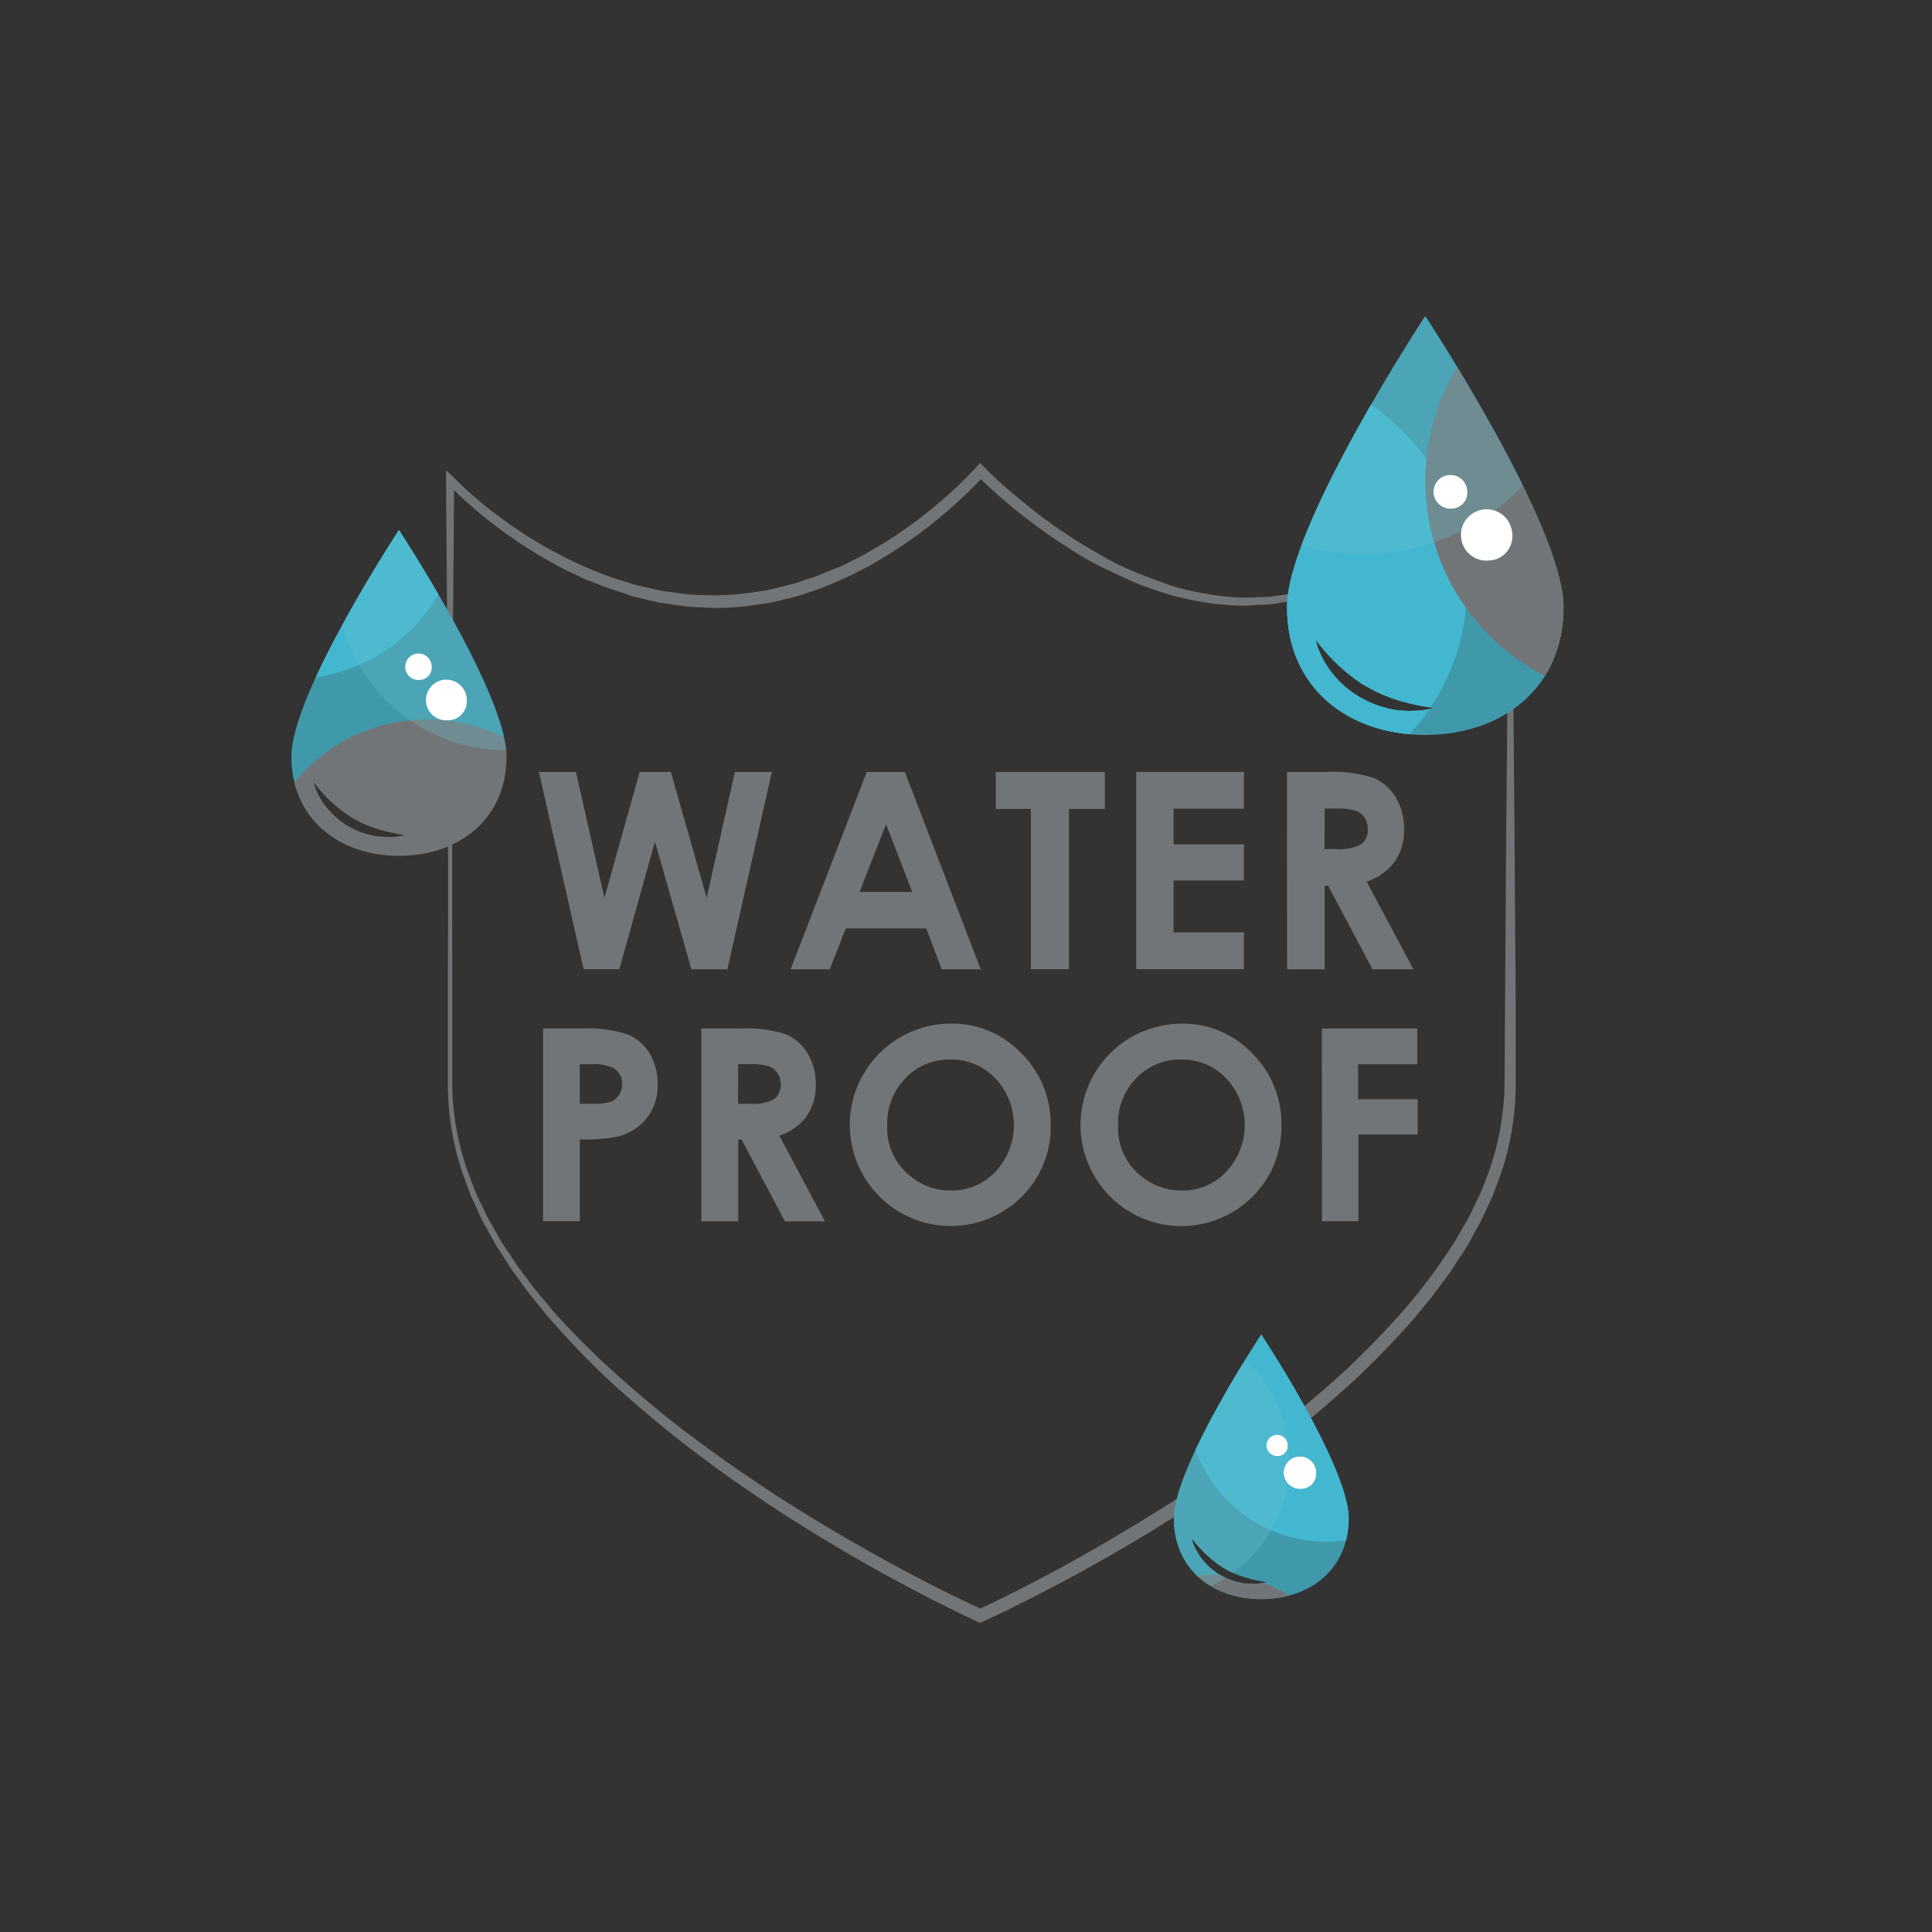 <svg id="Layer_1" data-name="Layer 1" xmlns="http://www.w3.org/2000/svg" xmlns:xlink="http://www.w3.org/1999/xlink" viewBox="0 0 283.46 283.46"><rect x="0" y="0" width="283.46" height="283.46" fill="#333333" stroke="none"/><defs><style>.cls-1{fill:none;}.cls-2{fill:#727577;}.cls-3{fill:#fff;}.cls-4{clip-path:url(#clip-path);}.cls-5{fill:#4099ab;}.cls-6{fill:#43b7d0;}.cls-7{fill:#66c3ce;opacity:0.3;}.cls-8{clip-path:url(#clip-path-2);}.cls-9{clip-path:url(#clip-path-3);}</style><clipPath id="clip-path"><path class="cls-1" d="M58.53,77.77s-15.78,24-15.78,33.22,7.07,14.58,15.78,14.58S74.32,120.26,74.32,111,58.53,77.77,58.53,77.77Zm.64,44.81-.52.1c-.23,0-.5.08-.82.11s-.68,0-1.08,0a11.7,11.7,0,0,1-1.28-.09c-.23,0-.46-.06-.7-.11s-.48-.09-.72-.16-.49-.13-.74-.22-.5-.17-.74-.27-.49-.2-.73-.33-.48-.25-.71-.38-.46-.29-.68-.43-.44-.31-.64-.48-.41-.33-.6-.51-.38-.35-.55-.53A11.5,11.5,0,0,1,47,117.17a9.76,9.76,0,0,1-.81-1.73c-.08-.22-.12-.39-.15-.51s0-.18,0-.18l.11.15.32.41c.28.35.69.84,1.21,1.39.26.27.54.57.85.86s.64.6,1,.89.73.58,1.12.86.8.55,1.22.79c.21.12.42.25.64.35l.32.17.33.15c.43.2.87.39,1.3.55.21.09.43.15.64.22s.42.13.62.19l.6.17.57.15c.37.07.71.16,1,.21s.57.12.8.15l.52.09.19,0Zm2.48-22.82a1.95,1.95,0,1,1,1.7-1.93A1.83,1.83,0,0,1,61.65,99.76Zm4.26,5.92a3,3,0,1,1,2.58-2.93A2.77,2.77,0,0,1,65.91,105.68Z"/></clipPath><clipPath id="clip-path-2"><path class="cls-1" d="M209.11,46.37s-20.29,30.79-20.29,42.71,9.08,18.75,20.29,18.75S229.4,101,229.4,89.08,209.11,46.37,209.11,46.37Zm.82,57.6-.67.14c-.29.06-.65.1-1.06.14s-.88,0-1.39.06a14.58,14.58,0,0,1-1.65-.11c-.29,0-.59-.07-.9-.14s-.62-.12-.93-.21-.63-.16-.95-.28-.64-.21-.95-.35-.63-.26-.94-.42-.62-.32-.92-.49-.59-.37-.88-.55-.56-.4-.83-.61-.53-.42-.77-.65-.48-.45-.71-.68A14.77,14.77,0,0,1,194.28,97a12.47,12.47,0,0,1-1-2.23c-.1-.28-.16-.51-.2-.66s-.05-.24-.05-.24l.14.19.42.53c.36.45.89,1.08,1.55,1.79.33.35.69.73,1.09,1.1s.83.77,1.28,1.15.94.75,1.44,1.11,1,.7,1.57,1c.27.16.54.32.82.45l.41.22.42.2c.56.26,1.12.5,1.67.7.27.12.56.19.82.29s.54.17.8.25.52.16.77.21l.73.19c.47.09.91.21,1.3.27s.74.16,1,.19l.67.11.24,0Zm3.18-29.33a2.5,2.5,0,1,1,2.19-2.48A2.35,2.35,0,0,1,213.12,74.64Zm5.47,7.61a3.79,3.79,0,1,1,3.32-3.76A3.56,3.56,0,0,1,218.59,82.25Z"/></clipPath><clipPath id="clip-path-3"><path class="cls-1" d="M185.05,195.76s-12.83,19.47-12.83,27,5.75,11.86,12.83,11.86,12.83-4.32,12.83-11.86S185.05,195.76,185.05,195.76Zm.52,36.43-.42.09c-.18,0-.41.06-.67.09s-.55,0-.88,0a9.24,9.24,0,0,1-1-.07c-.19,0-.37,0-.57-.09s-.39-.07-.59-.13-.4-.1-.6-.18-.4-.13-.6-.22-.4-.17-.59-.27-.39-.2-.58-.31-.37-.24-.56-.35l-.52-.39c-.17-.13-.34-.27-.49-.41s-.31-.29-.45-.43a9.31,9.31,0,0,1-1.35-1.76,7.87,7.87,0,0,1-.66-1.41c-.06-.18-.1-.32-.13-.42s0-.15,0-.15l.09.12.26.34c.23.29.56.68,1,1.13.21.22.44.46.69.7s.52.48.81.73.6.47.91.7.65.44,1,.64c.17.1.34.2.52.29l.26.14.27.13c.35.17.71.32,1.06.44.17.07.35.12.52.18s.34.11.51.16l.49.14.46.12c.3.06.58.13.82.17s.47.1.65.12l.42.07.15,0Zm2-18.55a1.58,1.58,0,1,1,1.39-1.57A1.49,1.49,0,0,1,187.59,213.65Zm3.46,4.81a2.4,2.4,0,1,1,2.1-2.38A2.25,2.25,0,0,1,191.05,218.46Z"/></clipPath></defs><title>Waterproof</title><path class="cls-2" d="M221.48,70.67a76,76,0,0,1-8.36,6.84c-1.51,1.06-3,2.09-4.62,3-.78.49-1.57,1-2.39,1.39s-1.6.92-2.44,1.31l-2.49,1.21c-.85.37-1.71.71-2.56,1.07s-1.73.66-2.61,1-1.75.63-2.65.82l-2.7.67c-.91.19-1.83.3-2.75.46l-1.38.21-1.39.08c-.94,0-1.83.15-2.82.13a38.12,38.12,0,0,1-5.53-.48,45.6,45.6,0,0,1-5.47-1.2c-1.76-.61-3.55-1.13-5.24-1.9s-3.38-1.54-5-2.36-3.24-1.81-4.79-2.84q-1.18-.73-2.31-1.54c-.76-.53-1.53-1.05-2.26-1.62q-2.23-1.66-4.34-3.47c-1.42-1.2-2.77-2.44-4.11-3.79l1.21,0a52.87,52.87,0,0,1-4,4c-1.37,1.27-2.8,2.46-4.27,3.61s-3,2.24-4.55,3.25l-1.17.77-1.21.71c-.81.46-1.59,1-2.44,1.38l-2.5,1.28-2.58,1.11a25.06,25.06,0,0,1-2.64,1c-.9.28-1.76.65-2.68.84l-2.74.67c-.91.23-1.85.31-2.78.46a43.56,43.56,0,0,1-5.62.46c-1,0-1.87-.07-2.81-.11a21.6,21.6,0,0,1-2.78-.24l-2.81-.41c-.92-.18-1.83-.42-2.74-.62l-1.37-.32L91.46,87c-.89-.3-1.79-.54-2.66-.88l-2.6-1c-.87-.34-1.69-.79-2.54-1.18l-1.26-.61-1.22-.68c-.81-.46-1.65-.88-2.43-1.39s-1.59-1-2.36-1.49l-2.3-1.59c-1.5-1.1-3-2.24-4.38-3.45a52.57,52.57,0,0,1-4.08-3.84l1-.41-.2,25.47-.08,25.47c0,8.49,0,17,0,25.47l0,12.71a40.34,40.34,0,0,0,2.29,12.35l1.12,2.95,1.36,2.85c.42,1,1,1.85,1.5,2.77s1,1.84,1.63,2.7l1.75,2.63,1.9,2.53c.61.86,1.31,1.65,2,2.46s1.32,1.64,2.05,2.4A122.48,122.48,0,0,0,91,202.15c3.17,2.79,6.4,5.52,9.78,8.06a221.29,221.29,0,0,0,21.07,14.11q5.45,3.25,11.05,6.23c3.73,2,7.52,3.9,11.34,5.64h-.8c3.81-1.76,7.58-3.7,11.3-5.7s7.39-4.11,11-6.29a220.3,220.3,0,0,0,21-14.2c3.36-2.55,6.57-5.29,9.72-8.09a122.08,122.08,0,0,0,8.88-9,80.87,80.87,0,0,0,7.6-10c.6-.86,1.1-1.77,1.62-2.68s1.08-1.79,1.49-2.75l1.34-2.82,1.1-2.92a40,40,0,0,0,2.25-12.18l.08-12.73.18-25.47.22-25.47Zm.2-.45.3,25.69.22,25.47.18,25.47,0,12.74a41.72,41.72,0,0,1-2.22,12.77l-1.12,3-1.36,2.94c-.42,1-1,1.91-1.51,2.86s-1,1.9-1.64,2.78l-1.76,2.71-1.92,2.59c-.62.88-1.32,1.69-2,2.52s-1.34,1.68-2.07,2.46a124.15,124.15,0,0,1-9,9.14c-3.19,2.85-6.43,5.63-9.83,8.22s-6.83,5.12-10.37,7.49-7.12,4.7-10.79,6.87-7.37,4.28-11.14,6.28-7.56,3.92-11.46,5.7l-.4.19-.4-.19c-3.9-1.8-7.67-3.75-11.43-5.76s-7.45-4.14-11.1-6.34-7.23-4.5-10.75-6.91-7-4.92-10.33-7.54-6.6-5.4-9.77-8.25A123.74,123.74,0,0,1,81.12,194c-.73-.78-1.37-1.64-2.05-2.46s-1.37-1.64-2-2.52l-1.89-2.59-1.74-2.69c-.6-.88-1.11-1.83-1.62-2.77s-1.08-1.85-1.49-2.84L69,175.23l-1.1-3a41.3,41.3,0,0,1-2.18-12.61l0-12.75c0-8.49.07-17,0-25.47l-.08-25.47-.2-25.47V69L66.52,70a51.94,51.94,0,0,0,4,3.67c1.4,1.17,2.86,2.26,4.35,3.32l2.27,1.52c.76.5,1.56.95,2.33,1.42s1.59.88,2.39,1.32l1.2.64,1.24.57c.83.37,1.64.79,2.49,1.11l2.54,1c.85.31,1.73.55,2.59.83l1.3.41,1.32.3c.88.19,1.76.42,2.65.59l2.66.37a20.51,20.51,0,0,0,2.72.22l1.38.06.69,0h.3l.34,0a41.69,41.69,0,0,0,5.38-.47c.89-.16,1.79-.23,2.66-.46l2.63-.66c.88-.18,1.72-.56,2.58-.82s1.72-.57,2.54-.94L123.6,83,126,81.77c.82-.38,1.58-.88,2.38-1.33l1.18-.68,1.14-.74c1.54-1,3-2,4.46-3.14s2.84-2.27,4.19-3.5a51.39,51.39,0,0,0,3.85-3.82l.59-.66.61.63c1.24,1.27,2.59,2.52,4,3.7s2.79,2.33,4.24,3.43c.71.56,1.46,1.08,2.2,1.6s1.49,1,2.26,1.52c1.51,1,3.1,1.9,4.66,2.81s3.21,1.7,4.89,2.38,3.37,1.31,5.07,1.93A44.41,44.41,0,0,0,177,87.13a36.88,36.88,0,0,0,5.42.55c.85,0,1.79-.06,2.68-.08l1.36-.06,1.34-.19c.89-.14,1.8-.23,2.69-.41l2.65-.62c.89-.17,1.74-.51,2.62-.76s1.74-.52,2.58-.87,1.7-.64,2.55-1l2.49-1.13c.84-.36,1.63-.82,2.45-1.23s1.61-.85,2.4-1.32c1.59-.9,3.13-1.88,4.66-2.9a75.36,75.36,0,0,0,8.66-6.74Z"/><path class="cls-2" d="M79.07,113.26H84.5l4.18,18.48,5.17-18.48h4.58l5.25,18.48,4.14-18.48h5.42l-6.52,28.95h-5.28L96.1,123.49l-5.24,18.71H85.63Z"/><path class="cls-2" d="M127.17,113.26h5.59l11.13,28.95h-5.73l-2.26-6H124.09l-2.35,6H116Zm2.83,7.67-3.89,9.94h7.74Z"/><path class="cls-2" d="M146.1,113.26h16v5.43h-5.27v23.51h-5.59V118.69H146.1Z"/><path class="cls-2" d="M166.71,113.26h15.8v5.39H172.18v5.23h10.33v5.3H172.18v7.61h10.33v5.41h-15.8Z"/><path class="cls-2" d="M188.82,113.26h5.84a19.27,19.27,0,0,1,6.83.86,7,7,0,0,1,3.27,2.84,8.71,8.71,0,0,1,1.24,4.7,8,8,0,0,1-1.37,4.77,8.33,8.33,0,0,1-4.12,2.91l6.86,12.87h-6l-6.51-12.26h-.51v12.26h-5.51Zm5.51,11.31h1.73a6.73,6.73,0,0,0,3.62-.69,2.59,2.59,0,0,0,1-2.29,2.81,2.81,0,0,0-.49-1.65,2.72,2.72,0,0,0-1.32-1,10,10,0,0,0-3-.31h-1.51Z"/><path class="cls-2" d="M79.68,150.9h5.71a18.75,18.75,0,0,1,6.68.86,6.79,6.79,0,0,1,3.23,2.77,8.55,8.55,0,0,1,1.18,4.59A7.69,7.69,0,0,1,94.94,164a8,8,0,0,1-4.2,2.73,24.12,24.12,0,0,1-5.67.44v12H79.68Zm5.38,11.05h1.71a9.24,9.24,0,0,0,2.81-.29,2.51,2.51,0,0,0,1.24-1,2.81,2.81,0,0,0,.45-1.61A2.58,2.58,0,0,0,90,156.7a7.25,7.25,0,0,0-3.42-.56H85.06Z"/><path class="cls-2" d="M102.9,150.9h5.7a18.86,18.86,0,0,1,6.67.84,6.84,6.84,0,0,1,3.2,2.78,8.51,8.51,0,0,1,1.21,4.6,7.82,7.82,0,0,1-1.34,4.66,8.11,8.11,0,0,1-4,2.84l6.7,12.57h-5.88l-6.36-12h-.49v12H102.9Zm5.38,11.05H110a6.59,6.59,0,0,0,3.54-.67,2.53,2.53,0,0,0,1-2.24,2.74,2.74,0,0,0-.48-1.61,2.67,2.67,0,0,0-1.28-1,9.73,9.73,0,0,0-3-.3h-1.48Z"/><path class="cls-2" d="M139.51,150.18a14,14,0,0,1,10.32,4.34,14.46,14.46,0,0,1,4.32,10.59,14.3,14.3,0,0,1-4.26,10.48,14.77,14.77,0,0,1-20.92-.11,14.86,14.86,0,0,1,10.54-25.3Zm-.06,5.27a8.87,8.87,0,0,0-6.6,2.73,9.5,9.5,0,0,0-2.68,6.94,9,9,0,0,0,3.37,7.42,9.23,9.23,0,0,0,6,2.13,8.76,8.76,0,0,0,6.52-2.77,10,10,0,0,0,0-13.66A8.86,8.86,0,0,0,139.46,155.45Z"/><path class="cls-2" d="M173.37,150.18a14,14,0,0,1,10.32,4.34A14.46,14.46,0,0,1,188,165.12a14.3,14.3,0,0,1-4.26,10.48,14.77,14.77,0,0,1-20.92-.11,14.86,14.86,0,0,1,10.54-25.3Zm-.06,5.27a8.88,8.88,0,0,0-6.6,2.73,9.5,9.5,0,0,0-2.67,6.94,9,9,0,0,0,3.37,7.42,9.23,9.23,0,0,0,6,2.13,8.76,8.76,0,0,0,6.52-2.77,10,10,0,0,0,0-13.66A8.86,8.86,0,0,0,173.31,155.45Z"/><path class="cls-2" d="M193.94,150.9h14v5.25h-8.69v5.13H208v5.17h-8.69v12.73h-5.34Z"/><circle class="cls-3" cx="59.65" cy="103.29" r="10.03"/><g class="cls-4"><circle class="cls-5" cx="53.8" cy="93.16" r="25" transform="translate(-15.9 11.21) rotate(-10.38)"/><path class="cls-6" d="M47.23,99.21A25,25,0,1,1,67.32,70.1,25,25,0,0,1,47.23,99.21Z"/><path class="cls-2" d="M67.13,155.13A25,25,0,1,1,87.23,126,25,25,0,0,1,67.13,155.13Z"/><path class="cls-7" d="M78.82,109.68a25,25,0,1,1,20.1-29.09A25,25,0,0,1,78.82,109.68Z"/></g><circle class="cls-3" cx="213.8" cy="77.77" r="10.03"/><g class="cls-8"><path class="cls-5" d="M241.25,76.32a32.14,32.14,0,1,1-32.13-32.14A32.14,32.14,0,0,1,241.25,76.32Z"/><path class="cls-6" d="M215.25,86a32.15,32.15,0,1,1-32.15-32.14A32.15,32.15,0,0,1,215.25,86Z"/><path class="cls-2" d="M273.4,70.53a32.14,32.14,0,1,1-32.15-32.15A32.14,32.14,0,0,1,273.4,70.53Z"/><path class="cls-7" d="M232.21,49.14A32.14,32.14,0,1,1,200.08,17,32.13,32.13,0,0,1,232.21,49.14Z"/></g><circle class="cls-3" cx="185.05" cy="217.57" r="10.03"/><g class="cls-9"><circle class="cls-5" cx="185.54" cy="220.95" r="20.33" transform="translate(-65.21 363.66) rotate(-79.62)"/><path class="cls-6" d="M190.88,225.87a20.33,20.33,0,1,0-16.33-23.66A20.34,20.34,0,0,0,190.88,225.87Z"/><path class="cls-2" d="M174.7,271.34a20.33,20.33,0,1,0-16.34-23.66A20.33,20.33,0,0,0,174.7,271.34Z"/><ellipse class="cls-7" cx="168.86" cy="214.39" rx="20.33" ry="20.33" transform="translate(-72.44 341.87) rotate(-79.62)"/></g></svg>